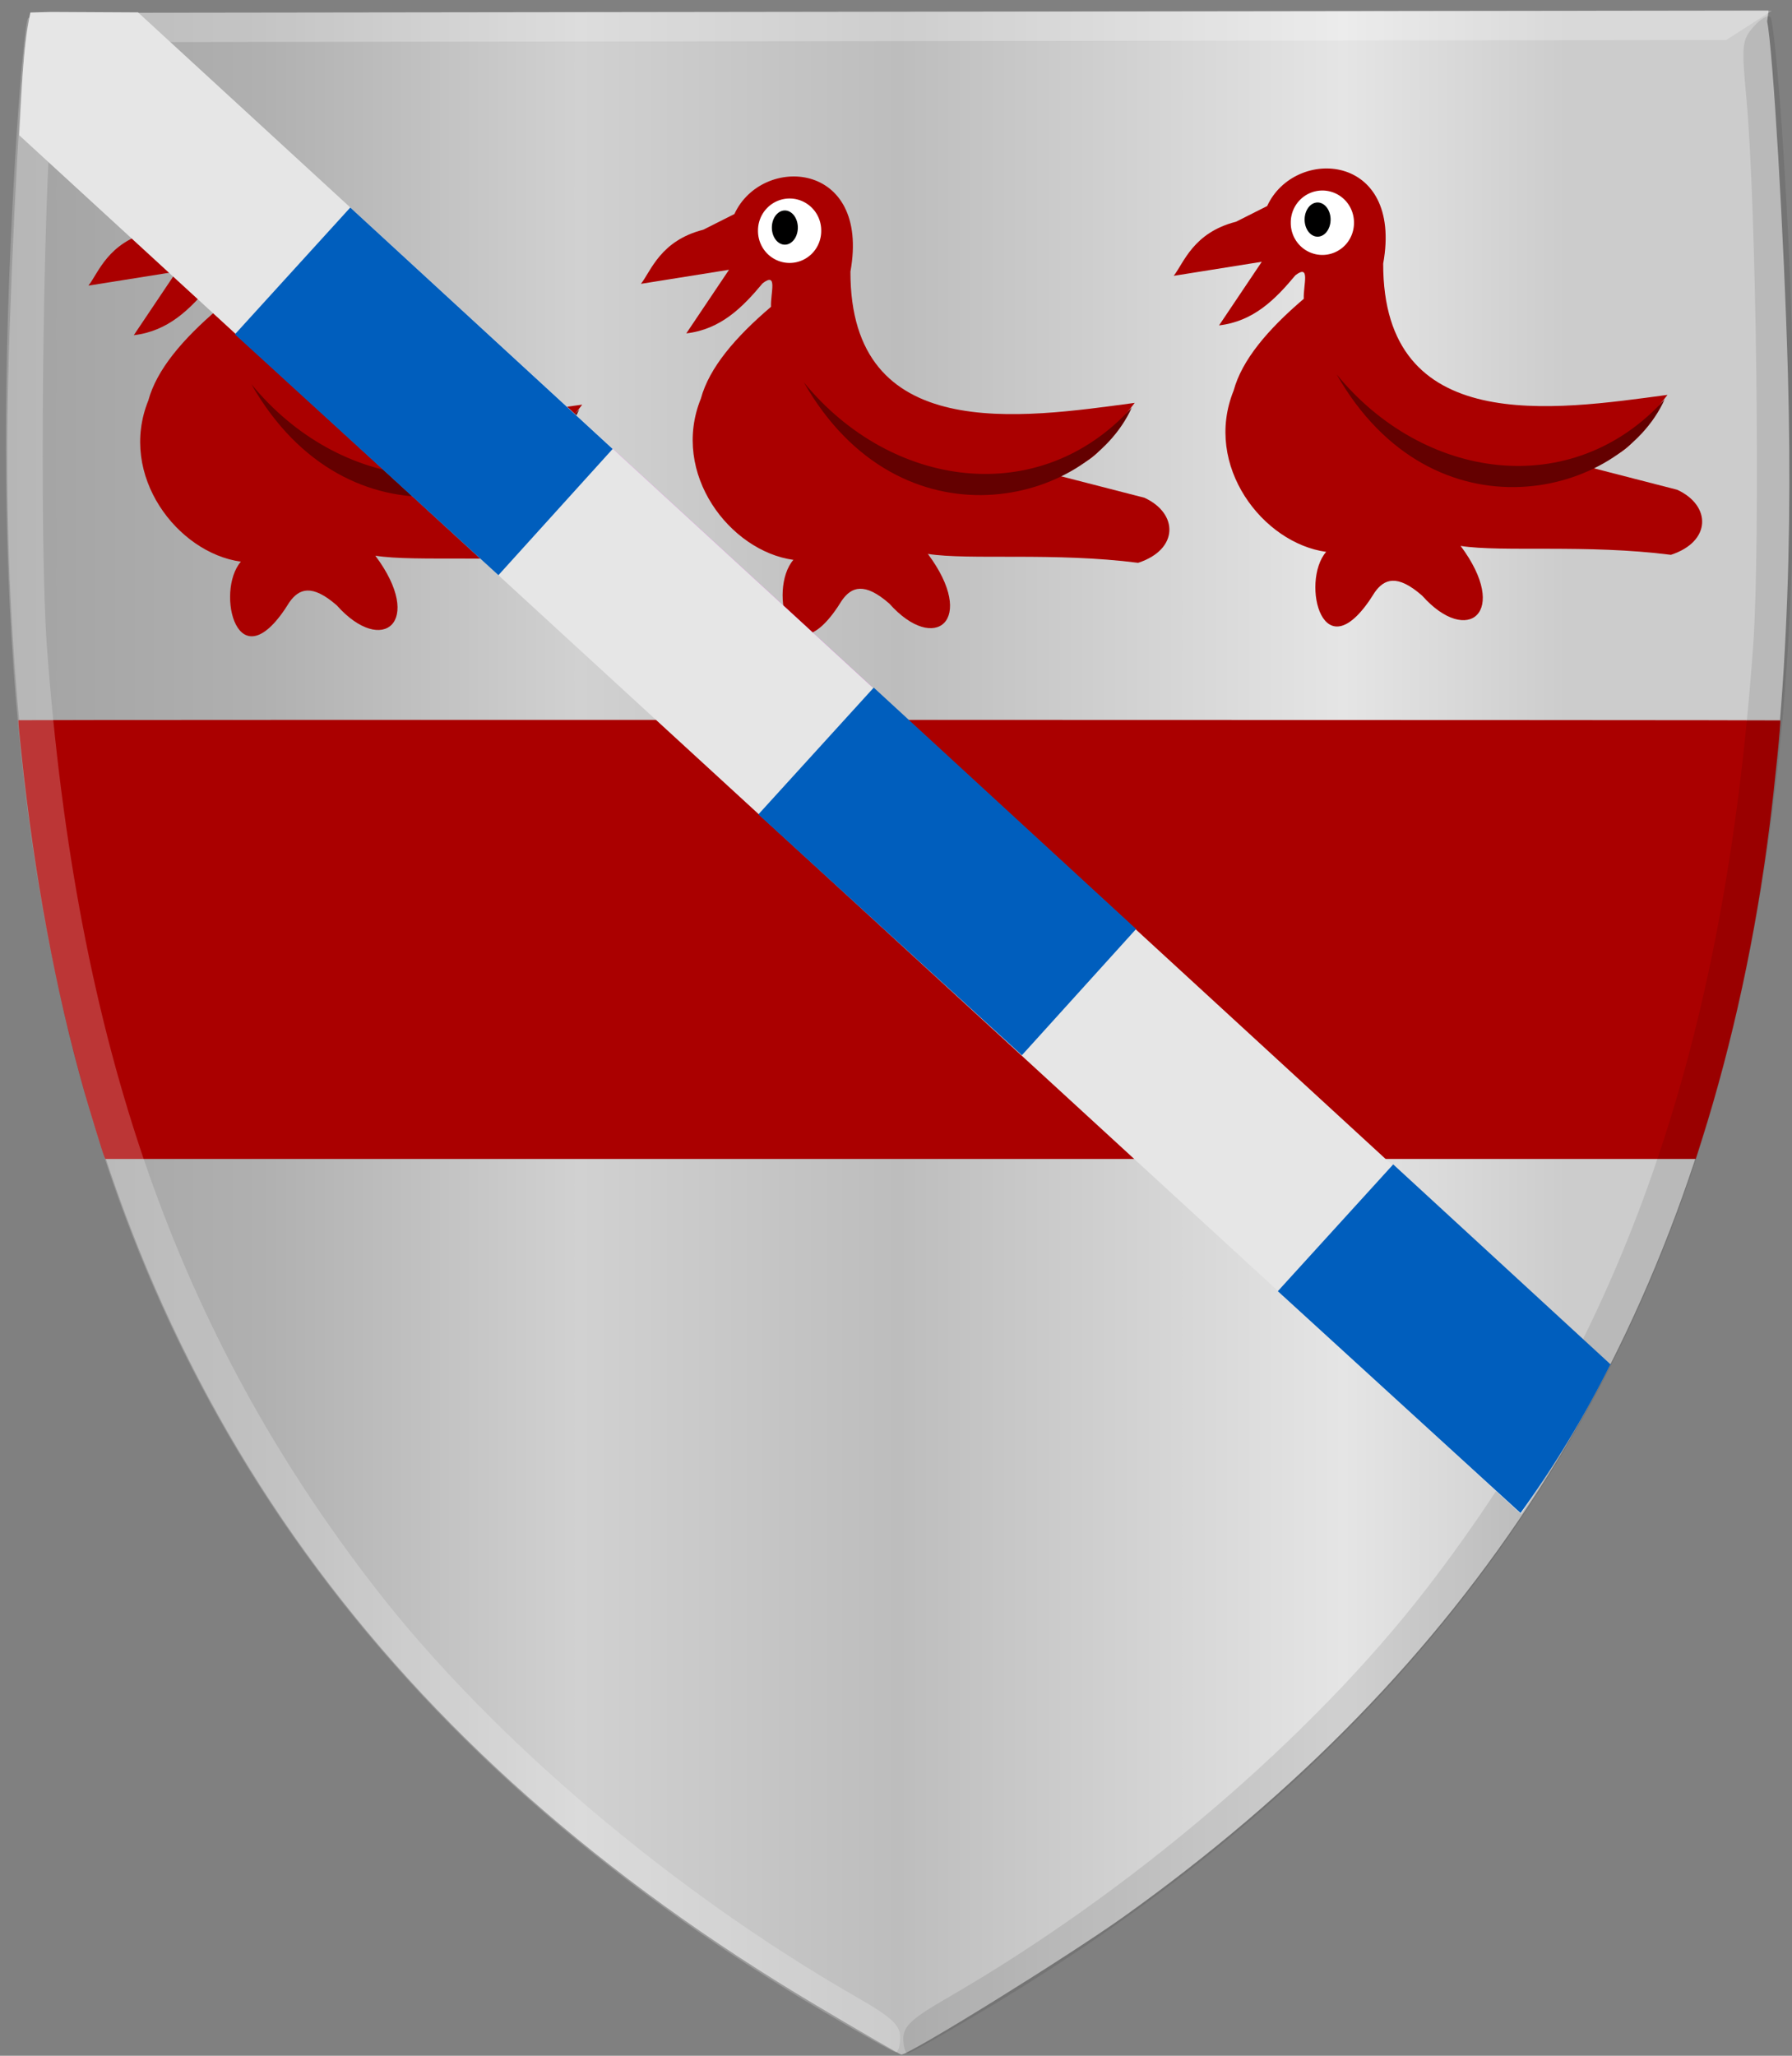 <?xml version="1.0" encoding="UTF-8" standalone="no"?>
<!-- Created with Inkscape (http://www.inkscape.org/) -->

<svg
   xmlns:dc="http://purl.org/dc/elements/1.1/"
   xmlns:cc="http://creativecommons.org/ns#"
   xmlns:rdf="http://www.w3.org/1999/02/22-rdf-syntax-ns#"
   xmlns:svg="http://www.w3.org/2000/svg"
   xmlns="http://www.w3.org/2000/svg"
   xmlns:xlink="http://www.w3.org/1999/xlink"
   xmlns:sodipodi="http://sodipodi.sourceforge.net/DTD/sodipodi-0.dtd"
   xmlns:inkscape="http://www.inkscape.org/namespaces/inkscape"
   width="461.96"
   height="529.714"
   id="svg5765"
   version="1.1"
   inkscape:version="0.48.4 r9939"
   sodipodi:docname="Peter van Prayans.svg">
  <rect width="100%" height="100%" fill="#808080" stroke="none"/>
  <defs
     id="defs5767">
    <linearGradient
       id="linearGradient4070-6-1">
      <stop
         style="stop-color:#a3a3a3;stop-opacity:1;"
         offset="0"
         id="stop4072-2-3" />
      <stop
         style="stop-color:#b0b0b0;stop-opacity:1;"
         offset="0.143"
         id="stop4074-3-2" />
      <stop
         id="stop4076-8-1"
         offset="0.321"
         style="stop-color:#d1d1d1;stop-opacity:1;" />
      <stop
         style="stop-color:#bdbdbd;stop-opacity:1;"
         offset="0.5"
         id="stop4078-2-6" />
      <stop
         id="stop4080-6-3"
         offset="0.75"
         style="stop-color:#e5e5e5;stop-opacity:1;" />
      <stop
         style="stop-color:#cccccc;stop-opacity:1;"
         offset="0.875"
         id="stop4082-2-8" />
      <stop
         id="stop4084-7-3"
         offset="1"
         style="stop-color:#cccccc;stop-opacity:1;" />
    </linearGradient>
    <linearGradient
       id="linearGradient23124">
      <stop
         style="stop-color:#cc992d;stop-opacity:1;"
         offset="0"
         id="stop23126" />
      <stop
         style="stop-color:#e1a832;stop-opacity:1;"
         offset="0.143"
         id="stop23128" />
      <stop
         id="stop23130"
         offset="0.321"
         style="stop-color:#e5cf5c;stop-opacity:1;" />
      <stop
         style="stop-color:#e5c547;stop-opacity:1;"
         offset="0.5"
         id="stop23132" />
      <stop
         id="stop23134"
         offset="0.75"
         style="stop-color:#ffffa3;stop-opacity:1;" />
      <stop
         style="stop-color:#ffd94d;stop-opacity:1;"
         offset="0.875"
         id="stop23136" />
      <stop
         id="stop23138"
         offset="1"
         style="stop-color:#ffdb4e;stop-opacity:1;" />
    </linearGradient>
    <linearGradient
       id="linearGradient4053-4-8-3-8">
      <stop
         style="stop-color:#cc992d;stop-opacity:1;"
         offset="0"
         id="stop4055-9-6-3-1" />
      <stop
         style="stop-color:#e1a832;stop-opacity:1;"
         offset="0.143"
         id="stop4057-8-0-4-3" />
      <stop
         id="stop4059-2-1-2-6"
         offset="0.321"
         style="stop-color:#e5cf5c;stop-opacity:1;" />
      <stop
         style="stop-color:#e5c547;stop-opacity:1;"
         offset="0.5"
         id="stop4061-4-2-2-7" />
      <stop
         id="stop4063-5-6-0-8"
         offset="0.75"
         style="stop-color:#ffffa3;stop-opacity:1;" />
      <stop
         style="stop-color:#ffd94d;stop-opacity:1;"
         offset="0.875"
         id="stop4065-2-0-1-9" />
      <stop
         id="stop4067-9-5-2-5"
         offset="1"
         style="stop-color:#ffdb4e;stop-opacity:1;" />
    </linearGradient>
    <linearGradient
       inkscape:collect="always"
       xlink:href="#linearGradient4070-6-1"
       id="linearGradient8769"
       x1="82.314"
       y1="456.418"
       x2="541.732"
       y2="456.418"
       gradientUnits="userSpaceOnUse" />
    <linearGradient
       id="linearGradient4070-6-1-4">
      <stop
         style="stop-color:#a3a3a3;stop-opacity:1;"
         offset="0"
         id="stop4072-2-3-4" />
      <stop
         style="stop-color:#b0b0b0;stop-opacity:1;"
         offset="0.143"
         id="stop4074-3-2-6" />
      <stop
         id="stop4076-8-1-9"
         offset="0.321"
         style="stop-color:#d1d1d1;stop-opacity:1;" />
      <stop
         style="stop-color:#bdbdbd;stop-opacity:1;"
         offset="0.5"
         id="stop4078-2-6-8" />
      <stop
         id="stop4080-6-3-5"
         offset="0.75"
         style="stop-color:#e5e5e5;stop-opacity:1;" />
      <stop
         style="stop-color:#cccccc;stop-opacity:1;"
         offset="0.875"
         id="stop4082-2-8-6" />
      <stop
         id="stop4084-7-3-6"
         offset="1"
         style="stop-color:#cccccc;stop-opacity:1;" />
    </linearGradient>
  </defs>
  <sodipodi:namedview
     id="base"
     pagecolor="#ffffff"
     bordercolor="#666666"
     borderopacity="1.0"
     inkscape:pageopacity="0.0"
     inkscape:pageshadow="2"
     inkscape:zoom="0.98994949"
     inkscape:cx="248.61399"
     inkscape:cy="251.3478"
     inkscape:document-units="px"
     inkscape:current-layer="layer1"
     showgrid="false"
     fit-margin-top="0"
     fit-margin-left="0"
     fit-margin-right="0"
     fit-margin-bottom="0"
     inkscape:window-width="1600"
     inkscape:window-height="837"
     inkscape:window-x="-8"
     inkscape:window-y="-8"
     inkscape:window-maximized="1" />
  <g
     inkscape:label="Laag 1"
     inkscape:groupmode="layer"
     id="layer1"
     transform="translate(-80.449,-190.362)">
    <path
       style="fill:url(#linearGradient8769);fill-opacity:1.0"
       d="M 291.016,707.167 C 180.163,641.342 116.13,552.596 93.373,433.239 84.94,389.013 81.254,339.229 82.576,287.385 c 0.907,-35.566 3.524,-83.006 4.969,-90.055 l 0.751,-3.668 224.036,-0.297 224.035,-0.297 -0.363,2.828 c 1.462,7.045 4.356,55.147 5.35,90.711 1.449,51.84 -1.151,101.802 -9.476,146.051 -19.997,106.301 -72.407,187.825 -161.744,251.587 -14.353,10.244 -55.311,35.618 -57.344,35.524 -0.327,0 -10.125,-5.685 -21.772,-12.602 z"
       id="path3927-4-86-8-2-6-4-4-1-1-7"
       inkscape:connector-curvature="0"
       sodipodi:nodetypes="csssccccsssccc" />
    <path
       style="fill:#aa0000;fill-opacity:1"
       d="m 107.343,488.414 c -0.455,-1.093 -3.654,-11.508 -5.109,-16.631 -7.494,-26.397 -12.917,-55.494 -16.275,-87.322 -0.687,-6.511 -0.855,-8.42 -0.752,-8.524 0.142,-0.142 454.09,-0.091 454.176,0.051 0.221,0.37 -1.416,16.534 -2.749,27.14 -3.565,28.357 -9.489,55.755 -17.57,81.251 l -1.463,4.617 -205.007,0 -205.007,0 -0.243,-0.583 z"
       id="path8567"
       inkscape:connector-curvature="0" />
    <path
       style="fill:#000000;fill-opacity:0.094"
       d="m 333.262,708.875 c 99.094,-58.866 161.509,-136.774 189.492,-236.53 18.917,-67.439 24.143,-143.56 17.063,-248.576 -1.029,-15.265 -2.362,-28.314 -2.963,-28.998 -0.599,-0.684 -2.549,0.42 -4.333,2.454 -3.016,3.439 -3.148,4.732 -1.875,18.392 2.59,27.817 3.665,114.532 1.749,141.225 -7.358,102.491 -32.993,176.472 -84.12,242.766 -29.604,38.389 -76.287,78.254 -123.609,105.564 -9.216,5.318 -11.351,7.292 -11.347,10.485 0,2.164 0.534,3.874 1.18,3.8 0.647,-0.07 9.089,-4.834 18.762,-10.58 z"
       id="path3971-2-8-4-0-8-2-8-9-0"
       inkscape:connector-curvature="0" />
    <path
       style="fill:#ffffff;fill-opacity:0.255;stroke:none"
       d="m 88.602,193.73 8.791,7.504 428.066,-0.569 11.745,-7.532 z"
       id="path3995-3-6-1-2-4-7-3-5-3"
       inkscape:connector-curvature="0" />
    <path
       style="fill:#ffffff;fill-opacity:0.212"
       d="M 292.541,708.607 C 193.302,650.003 130.696,572.263 102.47,472.582 83.387,405.193 77.976,329.087 84.797,224.05 c 0.992,-15.267 2.292,-28.319 2.891,-29.006 0.598,-0.685 2.551,0.415 4.34,2.444 3.024,3.431 3.159,4.723 1.92,18.387 -2.523,27.822 -3.384,114.541 -1.402,141.229 7.607,102.471 33.424,176.382 84.713,242.54 29.699,38.309 76.479,78.052 123.868,105.235 9.229,5.295 11.369,7.261 11.373,10.456 0,2.163 -0.525,3.875 -1.171,3.803 -0.647,-0.07 -9.1,-4.811 -18.787,-10.531 z"
       id="path3971-9-9-3-8-0-6-0-5-4"
       inkscape:connector-curvature="0" />
    <path
       style="fill:#aa0000;stroke:none"
       d="m 103.248,263.962 c 2.622,-3.361 5.015,-11.123 16.068,-13.942 l 8.026,-4.043 c 7.039,-15.36 35.102,-13.866 29.908,14.834 -0.081,44.618 43.952,37.772 73.283,33.825 -8.997,11.371 -7.62,14.463 -20.756,18.462 l 23.264,5.989 c 8.797,4.05 8.873,13.335 -1.622,16.765 -21.674,-2.771 -43.567,-0.625 -54.21,-2.299 12.78,17.125 1.784,25.954 -9.913,12.822 -6.448,-5.651 -9.784,-4.3 -12.205,-0.893 -13.412,21.842 -19.232,-2.741 -12.543,-10.395 -16.336,-2.244 -31.703,-22.211 -23.85,-41.564 2.135,-7.88 8.816,-15.76 18.077,-23.64 -0.148,-3.572 1.796,-9.072 -2.15,-6.072 -5.184,6.217 -10.772,11.873 -19.687,12.921 l 11.015,-16.394 z"
       id="path8814-7"
       inkscape:connector-curvature="0"
       sodipodi:nodetypes="cccccccccccccccccc" />
    <path
       transform="matrix(0.625,0,0,0.649,515.119,278.428)"
       sodipodi:type="arc"
       style="fill:#ffffff;fill-opacity:1;stroke:none"
       id="path8785"
       sodipodi:cx="-597.67859"
       sodipodi:cy="-43.374901"
       sodipodi:rx="13.035714"
       sodipodi:ry="12.678572"
       d="m -584.643,-43.375 a 13.036,12.679 0 1 1 -26.071,0 13.036,12.679 0 1 1 26.071,0 z" />
    <path
       transform="matrix(0.625,0,0,0.649,515.119,278.428)"
       sodipodi:type="arc"
       style="fill:#000000;fill-opacity:1;stroke:none"
       id="path8787"
       sodipodi:cx="-599.64288"
       sodipodi:cy="-44.624901"
       sodipodi:rx="5.3571429"
       sodipodi:ry="6.7857141"
       d="m -594.286,-44.625 a 5.357,6.786 0 1 1 -10.714,0 5.357,6.786 0 1 1 10.714,0 z" />
    <path
       style="fill:#640000;fill-opacity:1;stroke:none"
       d="m 229.788,295.826 c -23.819,26.287 -62.172,20.889 -84.551,-6.491 24.875,43.656 73.271,31.581 84.551,6.491 z"
       id="path8789"
       inkscape:connector-curvature="0"
       sodipodi:nodetypes="ccc" />
    <path
       style="fill:#aa0000;stroke:none"
       d="m 383.02,261.437 c 2.622,-3.361 5.015,-11.123 16.068,-13.942 l 8.026,-4.043 c 7.039,-15.36 35.102,-13.866 29.908,14.834 -0.081,44.618 43.952,37.772 73.283,33.825 -8.997,11.371 -7.62,14.463 -20.756,18.462 l 23.264,5.989 c 8.797,4.05 8.873,13.335 -1.622,16.765 -21.674,-2.771 -43.567,-0.625 -54.21,-2.299 12.78,17.125 1.784,25.954 -9.913,12.822 -6.448,-5.651 -9.784,-4.3 -12.205,-0.893 -13.412,21.842 -19.232,-2.741 -12.543,-10.395 -16.336,-2.244 -31.703,-22.211 -23.85,-41.564 2.135,-7.88 8.816,-15.76 18.077,-23.64 -0.148,-3.572 1.796,-9.072 -2.15,-6.072 -5.184,6.217 -10.772,11.873 -19.687,12.921 l 11.015,-16.394 z"
       id="path8814-7-8"
       inkscape:connector-curvature="0"
       sodipodi:nodetypes="cccccccccccccccccc" />
    <path
       transform="matrix(0.625,0,0,0.649,794.891,275.903)"
       sodipodi:type="arc"
       style="fill:#ffffff;fill-opacity:1;stroke:none"
       id="path8785-2"
       sodipodi:cx="-597.67859"
       sodipodi:cy="-43.374901"
       sodipodi:rx="13.035714"
       sodipodi:ry="12.678572"
       d="m -584.643,-43.375 a 13.036,12.679 0 1 1 -26.071,0 13.036,12.679 0 1 1 26.071,0 z" />
    <path
       transform="matrix(0.625,0,0,0.649,794.891,275.903)"
       sodipodi:type="arc"
       style="fill:#000000;fill-opacity:1;stroke:none"
       id="path8787-2"
       sodipodi:cx="-599.64288"
       sodipodi:cy="-44.624901"
       sodipodi:rx="5.3571429"
       sodipodi:ry="6.7857141"
       d="m -594.286,-44.625 a 5.357,6.786 0 1 1 -10.714,0 5.357,6.786 0 1 1 10.714,0 z" />
    <path
       style="fill:#640000;fill-opacity:1;stroke:none"
       d="m 509.56,293.301 c -23.819,26.287 -62.172,20.889 -84.551,-6.491 24.875,43.656 73.271,31.581 84.551,6.491 z"
       id="path8789-7"
       inkscape:connector-curvature="0"
       sodipodi:nodetypes="ccc" />
    <path
       style="fill:#aa0000;stroke:none"
       d="m 245.679,263.498 c 2.622,-3.361 5.015,-11.123 16.068,-13.942 l 8.026,-4.043 c 7.039,-15.36 35.102,-13.866 29.908,14.834 -0.081,44.618 43.952,37.772 73.283,33.825 -8.997,11.371 -7.62,14.463 -20.756,18.462 l 23.264,5.989 c 8.797,4.05 8.873,13.335 -1.622,16.765 -21.674,-2.771 -43.567,-0.625 -54.21,-2.299 12.78,17.125 1.784,25.954 -9.913,12.822 -6.448,-5.651 -9.784,-4.3 -12.205,-0.893 -13.412,21.842 -19.232,-2.741 -12.543,-10.395 -16.336,-2.244 -31.703,-22.211 -23.85,-41.564 2.135,-7.88 8.816,-15.76 18.077,-23.64 -0.148,-3.572 1.796,-9.072 -2.15,-6.072 -5.184,6.217 -10.772,11.873 -19.687,12.921 l 11.015,-16.394 z"
       id="path8814-7-85"
       inkscape:connector-curvature="0"
       sodipodi:nodetypes="cccccccccccccccccc" />
    <path
       transform="matrix(0.625,0,0,0.649,657.551,277.964)"
       sodipodi:type="arc"
       style="fill:#ffffff;fill-opacity:1;stroke:none"
       id="path8785-8"
       sodipodi:cx="-597.67859"
       sodipodi:cy="-43.374901"
       sodipodi:rx="13.035714"
       sodipodi:ry="12.678572"
       d="m -584.643,-43.375 a 13.036,12.679 0 1 1 -26.071,0 13.036,12.679 0 1 1 26.071,0 z" />
    <path
       transform="matrix(0.625,0,0,0.649,657.551,277.964)"
       sodipodi:type="arc"
       style="fill:#000000;fill-opacity:1;stroke:none"
       id="path8787-3"
       sodipodi:cx="-599.64288"
       sodipodi:cy="-44.624901"
       sodipodi:rx="5.3571429"
       sodipodi:ry="6.7857141"
       d="m -594.286,-44.625 a 5.357,6.786 0 1 1 -10.714,0 5.357,6.786 0 1 1 10.714,0 z" />
    <path
       style="fill:#640000;fill-opacity:1;stroke:none"
       d="m 372.219,295.362 c -23.819,26.287 -62.172,20.889 -84.551,-6.491 24.875,43.656 73.271,31.581 84.551,6.491 z"
       id="path8789-9"
       inkscape:connector-curvature="0"
       sodipodi:nodetypes="ccc" />
    <rect
       style="fill:#ff00ff;fill-opacity:0.646;stroke:none"
       id="rect12655-4"
       width="90.952"
       height="43.774"
       x="382.372"
       y="64.072"
       rx="0.22"
       ry="0.028"
       transform="matrix(0.736,0.676,-0.674,0.739,0,0)" />
    <path
       style="fill:#e6e6e6;fill-opacity:1;stroke:none"
       d="m 116.034,193.558 -22.439,-0.123 -5.321,0.153 c -2.078,10.078 -2.211,20.945 -2.865,31.632 L 472.537,580.491 c 8.169,-11.717 15.595,-24.922 22.864,-38.439 z"
       id="path12710"
       inkscape:connector-curvature="0"
       sodipodi:nodetypes="ccccccc" />
    <path
       style="fill:#005ebd;fill-opacity:1;stroke:none"
       d="m 170.746,243.84 -29.742,32.672 67.933,62.057 29.443,-32.523 z"
       id="path12712"
       inkscape:connector-curvature="0" />
    <path
       style="fill:#005ebd;fill-opacity:1;stroke:none"
       d="m 305.69,367.541 -29.742,32.672 67.933,62.057 29.443,-32.523 z"
       id="path12712-1"
       inkscape:connector-curvature="0" />
    <path
       style="fill:#005ebd;fill-opacity:1;stroke:none"
       d="m 439.604,490.395 -29.742,32.672 62.611,57.196 -0.177,0.134 c 8.504,-11.703 16.315,-24.532 23.364,-38.599 l 0.132,0.278 z"
       id="path12712-2"
       inkscape:connector-curvature="0"
       sodipodi:nodetypes="ccccccc" />
  </g>
</svg>
